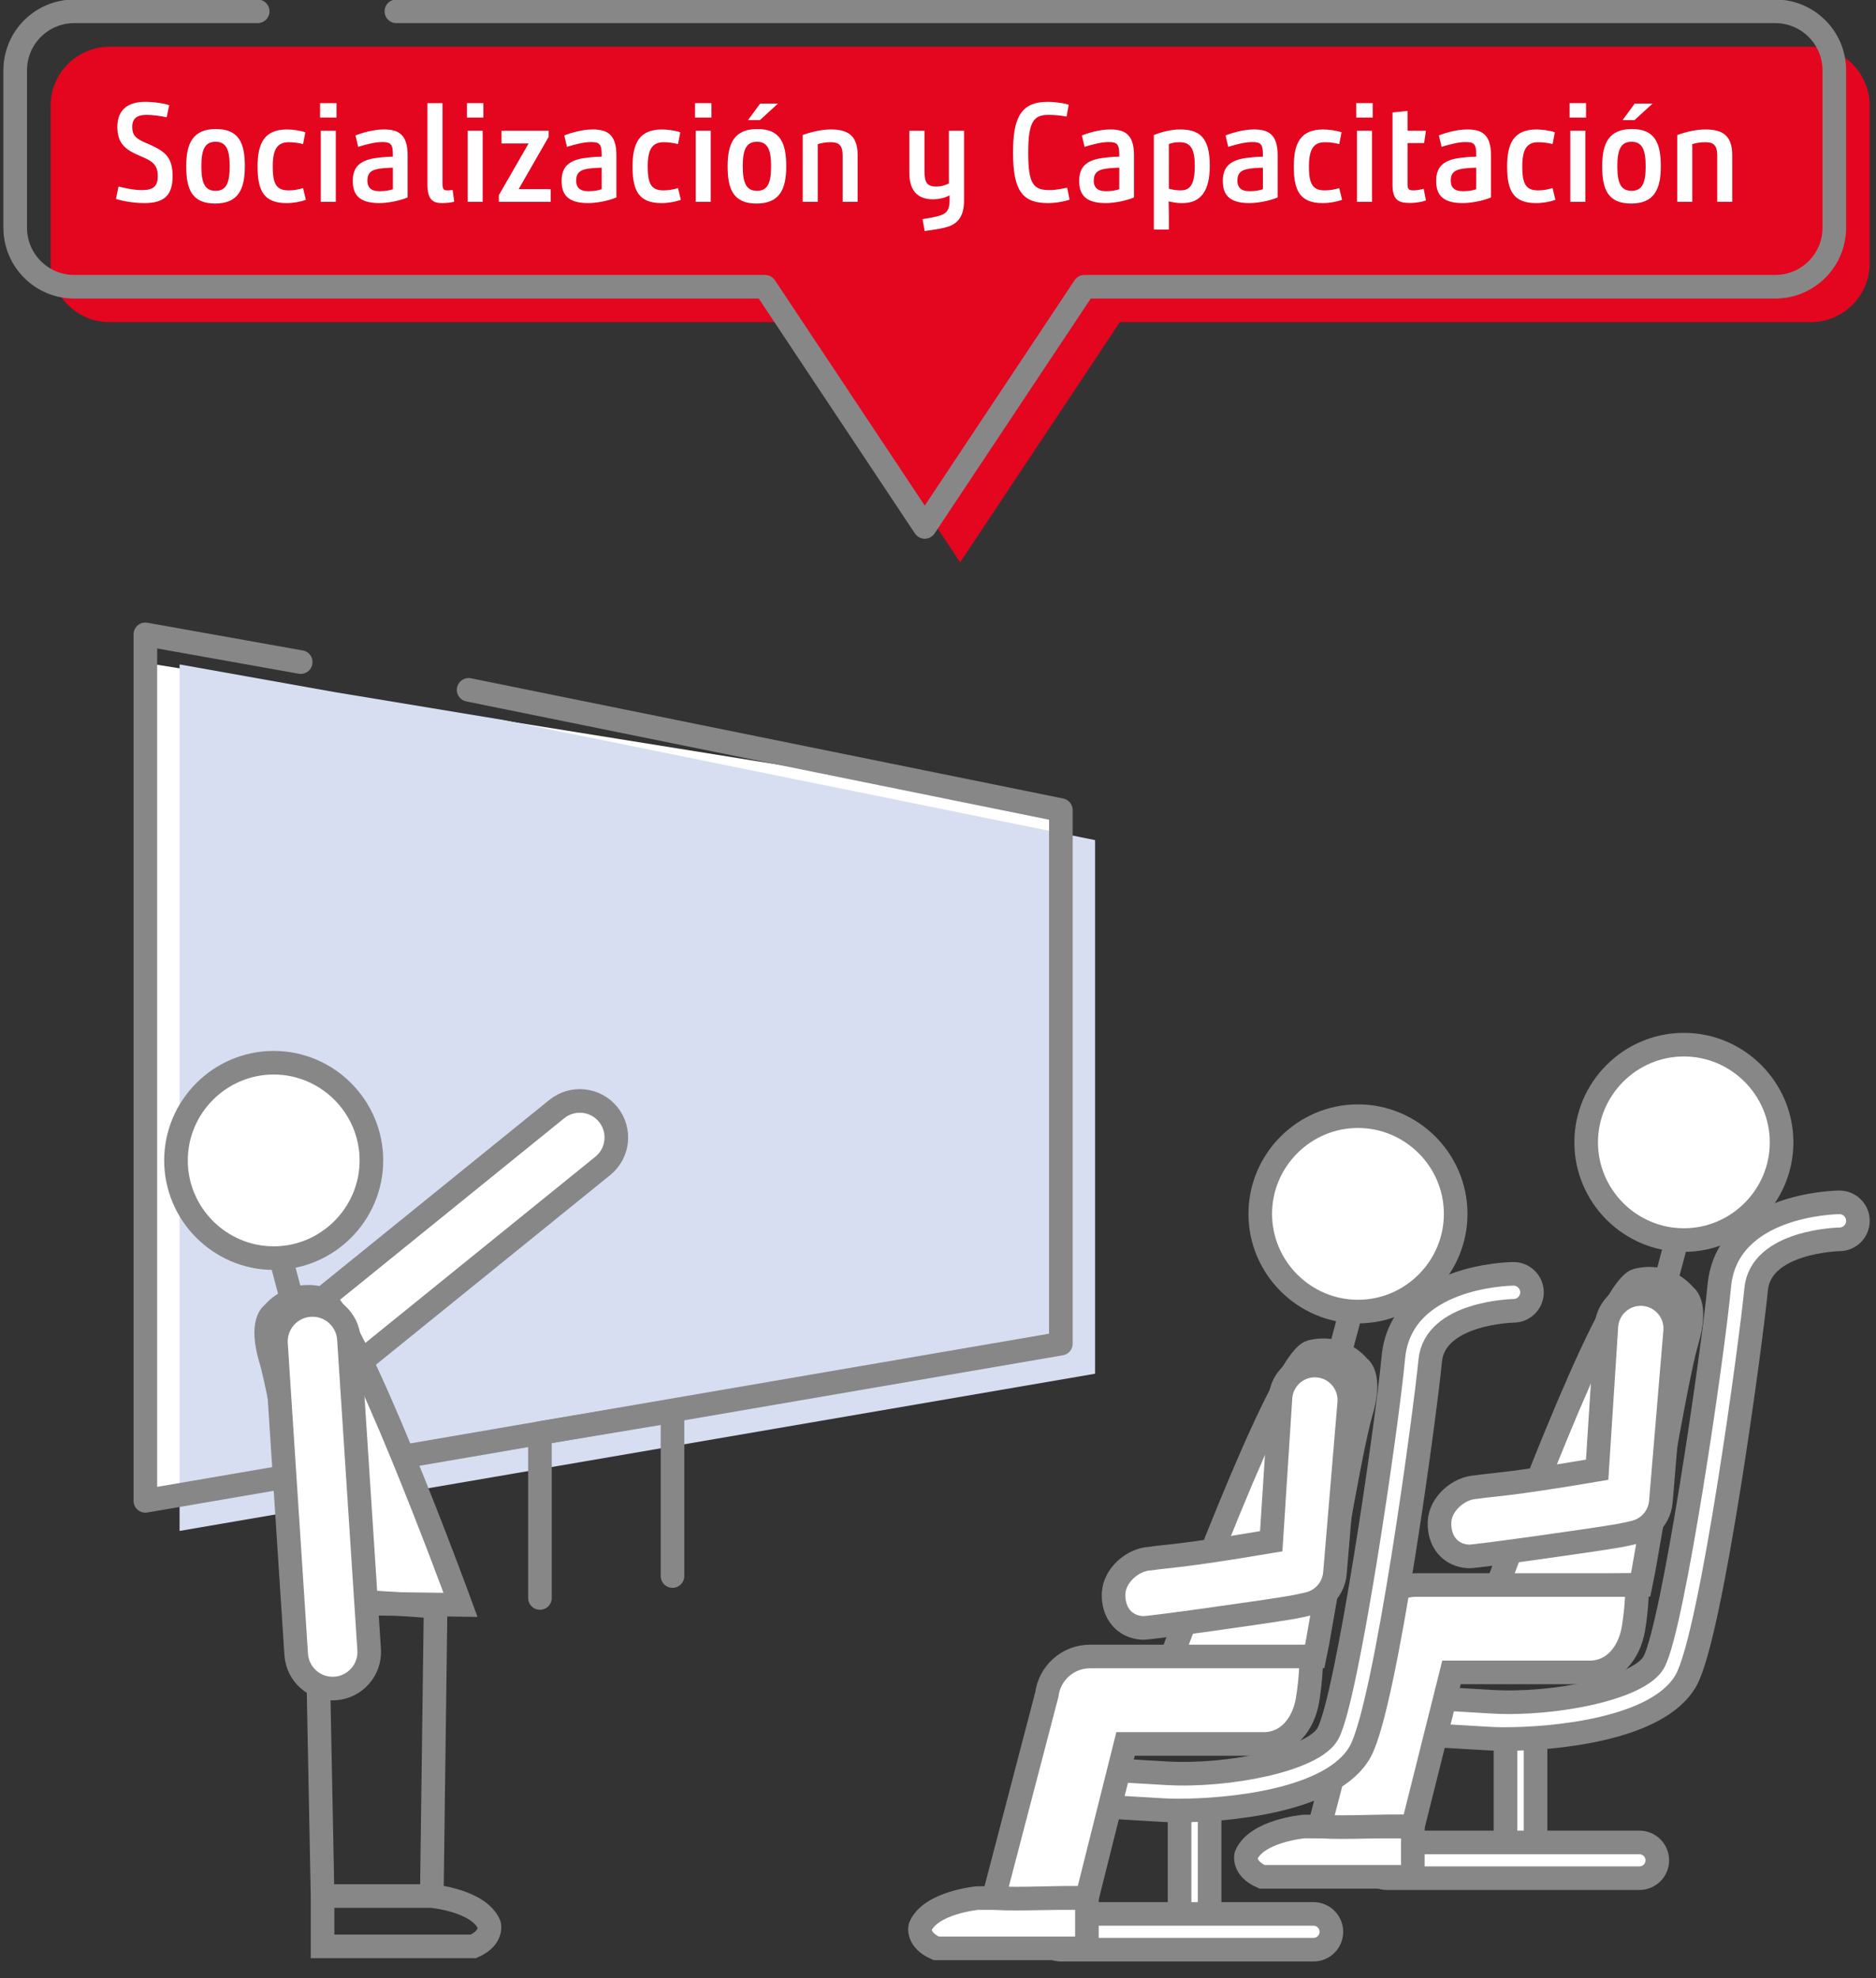 <?xml version="1.0" encoding="utf-8"?>
<!-- Generator: Adobe Illustrator 24.1.2, SVG Export Plug-In . SVG Version: 6.00 Build 0)  -->
<svg version="1.1" id="Capa_1" xmlns="http://www.w3.org/2000/svg" xmlns:xlink="http://www.w3.org/1999/xlink" x="0px" y="0px"
	 viewBox="0 0 139.851 147.468" style="enable-background:new 0 0 139.851 147.468;" xml:space="preserve">
<rect x="0" y="0" width="139.851" height="147.468" fill="#333333" stroke="none"/>
<style type="text/css">
	.st0{fill:#FFFFFF;}
	.st1{fill:#009FE3;}
	.st2{fill:url(#);}
	.st3{clip-path:url(#SVGID_2_);fill:#FFFFFF;}
	.st4{clip-path:url(#SVGID_4_);fill:#FFFFFF;}
	.st5{clip-path:url(#SVGID_6_);fill:#FFFFFF;}
	.st6{clip-path:url(#SVGID_10_);fill:#FFFFFF;}
	.st7{fill:#E3E3D6;}
	.st8{clip-path:url(#SVGID_12_);fill:#FFFFFF;}
	.st9{clip-path:url(#SVGID_12_);fill:#E3E3D6;}
	.st10{clip-path:url(#SVGID_12_);fill:none;}
	.st11{clip-path:url(#SVGID_14_);fill:#FFFFFF;}
	.st12{fill:#007A45;}
	.st13{clip-path:url(#SVGID_16_);fill:#FFFFFF;}
	.st14{clip-path:url(#SVGID_18_);fill:#FFFFFF;}
	.st15{clip-path:url(#SVGID_20_);}
	.st16{fill:none;}
	.st17{clip-path:url(#SVGID_22_);fill:#FBEBA8;}
	.st18{clip-path:url(#SVGID_24_);fill:#FBEBA8;}
	.st19{clip-path:url(#SVGID_26_);fill:#FFFFFF;}
	.st20{clip-path:url(#SVGID_28_);}
	.st21{clip-path:url(#SVGID_30_);fill:#FBEBA8;}
	.st22{clip-path:url(#SVGID_32_);fill:#FBEBA8;}
	.st23{clip-path:url(#SVGID_34_);fill:#FFFFFF;}
	.st24{fill:#1D1D1B;}
	.st25{fill:#E4051F;}
	.st26{fill:#006BB5;}
	.st27{fill:#FFDD00;}
	.st28{fill:#E3E3E3;}
	.st29{clip-path:url(#SVGID_36_);}
	.st30{clip-path:url(#SVGID_40_);}
	.st31{clip-path:url(#SVGID_48_);fill:#EDEDED;}
	.st32{clip-path:url(#SVGID_48_);fill:none;stroke:#FFFFFF;stroke-width:0.682;stroke-miterlimit:10;}
	.st33{clip-path:url(#SVGID_48_);fill:#007A45;}
	.st34{clip-path:url(#SVGID_48_);fill:#FCBC00;}
	.st35{clip-path:url(#SVGID_48_);fill:#356AB2;}
	.st36{fill:none;stroke:#FFFFFF;stroke-width:0.682;stroke-miterlimit:10;}
	.st37{clip-path:url(#SVGID_50_);fill:#EDEDED;}
	.st38{clip-path:url(#SVGID_50_);fill:none;stroke:#FFFFFF;stroke-width:0.682;stroke-miterlimit:10;}
	.st39{clip-path:url(#SVGID_50_);fill:#FDECE6;}
	.st40{clip-path:url(#SVGID_52_);fill:#6CB52D;}
	.st41{clip-path:url(#SVGID_52_);fill:none;stroke:#FFFFFF;stroke-width:0.682;stroke-miterlimit:10;}
	.st42{clip-path:url(#SVGID_52_);fill:#E4051F;}
	.st43{clip-path:url(#SVGID_52_);fill:#006BB5;}
	.st44{clip-path:url(#SVGID_52_);fill:#80BFEA;}
	.st45{fill:none;stroke:#6CB52D;stroke-width:1.001;stroke-linecap:round;stroke-miterlimit:10;}
	.st46{fill:none;stroke:#007A45;stroke-width:1.001;stroke-linecap:round;stroke-miterlimit:10;}
	.st47{fill:#6DA644;}
	.st48{fill:none;stroke:#FCBC00;stroke-width:1.001;stroke-linecap:round;stroke-miterlimit:10;}
	.st49{fill:none;stroke:#80BFEA;stroke-width:1.001;stroke-linecap:round;stroke-miterlimit:10;}
	.st50{fill:#4980C1;}
	.st51{fill:#FFD945;}
	.st52{fill:none;stroke:#E4051F;stroke-width:1.001;stroke-linecap:round;stroke-miterlimit:10;}
	.st53{fill:none;stroke:#006BB5;stroke-width:1.001;stroke-linecap:round;stroke-miterlimit:10;}
	.st54{fill:none;stroke:#356AB2;stroke-width:1.001;stroke-linecap:round;stroke-miterlimit:10;}
	.st55{fill:#33A0DA;}
	.st56{clip-path:url(#SVGID_54_);fill:#FFD945;}
	.st57{clip-path:url(#SVGID_54_);fill:#E4051F;}
	.st58{clip-path:url(#SVGID_54_);fill:#2054A2;}
	.st59{clip-path:url(#SVGID_56_);fill:#FFFFFF;}
	.st60{clip-path:url(#SVGID_56_);fill:#E4051F;}
	.st61{clip-path:url(#SVGID_56_);fill:#2054A2;}
	.st62{clip-path:url(#SVGID_58_);fill:#6DA644;}
	.st63{clip-path:url(#SVGID_60_);fill:#FFFFFF;}
	.st64{clip-path:url(#SVGID_60_);fill:#2054A2;}
	.st65{fill:#D7DEF2;}
	.st66{fill:none;stroke:#878787;stroke-width:1.76;stroke-linecap:round;stroke-linejoin:round;stroke-miterlimit:10;}
	.st67{fill:none;stroke:#878787;stroke-width:1.566;stroke-miterlimit:10;}
	.st68{fill:none;stroke:#878787;stroke-width:1.566;stroke-linecap:round;stroke-linejoin:round;stroke-miterlimit:10;}
	.st69{fill:none;stroke:#878787;stroke-width:1.566;stroke-linecap:round;stroke-miterlimit:10;}
	.st70{fill:none;stroke:#878787;stroke-width:1.76;stroke-miterlimit:10;}
	.st71{fill:#0A0909;}
	.st72{fill:#3C3C3B;}
	.st73{fill:none;stroke:#878787;stroke-width:0.44;stroke-linecap:round;stroke-linejoin:round;stroke-miterlimit:10;}
	.st74{fill:none;stroke:#E4051F;stroke-width:1.76;stroke-linecap:round;stroke-linejoin:round;stroke-miterlimit:10;}
	
		.st75{fill:none;stroke:#1D1D1B;stroke-width:0.44;stroke-linecap:round;stroke-linejoin:round;stroke-miterlimit:10;stroke-dasharray:11.83,11.83;}
	.st76{fill:none;stroke:#878787;stroke-width:1.76;stroke-linejoin:round;stroke-miterlimit:10;}
	
		.st77{fill:none;stroke:#1D1D1B;stroke-width:0.44;stroke-linecap:round;stroke-linejoin:round;stroke-miterlimit:10;stroke-dasharray:12.866,12.866;}
</style>
<g>
	<path class="st25" d="M21.849,3.484H8.173c-2.43,0-4.4,1.97-4.4,4.4v11.733c0,2.43,1.97,4.4,4.4,4.4h51.501l11.904,17.905
		l11.902-17.905h51.502c2.429,0,4.4-1.97,4.4-4.4V7.884c0-2.43-1.971-4.4-4.4-4.4H32.189"/>
	<path class="st66" d="M19.209,0.844H5.533c-2.43,0-4.4,1.97-4.4,4.4v11.733c0,2.43,1.97,4.4,4.4,4.4h51.501l11.904,17.905
		l11.902-17.905h51.502c2.429,0,4.4-1.97,4.4-4.4V5.244c0-2.43-1.971-4.4-4.4-4.4H29.549"/>
	<polygon class="st0" points="79.085,100.146 10.491,111.865 10.491,49.36 79.085,60.39 	"/>
	<polygon class="st65" points="37.488,53.669 81.636,62.631 81.636,102.41 13.388,114.13 13.388,49.532 
		24.971,51.6 	"/>
	<polyline class="st66" points="34.935,51.428 79.085,60.391 79.085,100.169 10.836,111.889 10.836,47.291 
		22.419,49.359 	"/>
	<polyline class="st66" points="50.133,117.491 50.133,105.197 40.252,106.834 40.252,119.128 	"/>
	<path class="st0" d="M41.508,82.681c1.17-0.947,2.886-0.767,3.831,0.403c0.947,1.169,0.767,2.885-0.402,3.832l-18.031,14.598
		c-1.17,0.947-2.886,0.766-3.832-0.403c-0.947-1.17-0.767-2.886,0.403-3.832L41.508,82.681z"/>
	<path class="st70" d="M41.508,82.681c1.17-0.947,2.886-0.767,3.831,0.403c0.947,1.169,0.767,2.885-0.402,3.832l-18.031,14.598
		c-1.17,0.947-2.886,0.766-3.832-0.403c-0.947-1.17-0.767-2.886,0.403-3.832L41.508,82.681z"/>
	<path class="st0" d="M20.404,93.793L20.404,93.793c4.007,0,7.283-3.278,7.283-7.284c0-4.007-3.276-7.284-7.283-7.284
		c-4.005,0-7.285,3.277-7.285,7.284C13.119,90.515,16.399,93.793,20.404,93.793"/>
	<path class="st70" d="M21.048,94.221l0.856,3.214 M20.404,93.793L20.404,93.793c4.007,0,7.283-3.278,7.283-7.284
		c0-4.007-3.276-7.284-7.283-7.284c-4.005,0-7.285,3.277-7.285,7.284C13.119,90.515,16.399,93.793,20.404,93.793z"/>
	<path class="st0" d="M20.333,97.934c0,0-0.998,0.571-0.143,3.427c0.857,2.857,3.144,16.853,3.428,18.138l10.713,0.143
		c0,0-8.142-22.279-10.426-22.851C21.619,96.221,20.333,97.934,20.333,97.934"/>
	<path class="st70" d="M20.333,97.934c0,0-0.998,0.571-0.143,3.427c0.857,2.857,3.144,16.853,3.428,18.138l10.713,0.143
		c0,0-8.142-22.279-10.426-22.851C21.619,96.221,20.333,97.934,20.333,97.934z"/>
	<path class="st70" d="M32.188,141.35c0,0,3.535,0.322,4.283,2.144c0,0,0.268,0.964-1.177,1.607h-11.248v-3.751H32.188z
		 M23.619,119.5l0.428,21.852h8.142l0.284-21.567C32.472,119.785,24.047,119.072,23.619,119.5z"/>
	<path class="st0" d="M27.519,122.98c0.097,1.501-1.041,2.799-2.543,2.896c-1.501,0.098-2.797-1.041-2.895-2.542l-1.507-23.151
		c-0.098-1.501,1.041-2.798,2.542-2.896c1.502-0.097,2.799,1.041,2.896,2.542L27.519,122.98z"/>
	<path class="st70" d="M27.519,122.98c0.097,1.501-1.041,2.799-2.543,2.896c-1.501,0.098-2.797-1.041-2.895-2.542l-1.507-23.151
		c-0.098-1.501,1.041-2.798,2.542-2.896c1.502-0.097,2.799,1.041,2.896,2.542L27.519,122.98z"/>
	<path class="st0" d="M114.47,137.565c0,0.619-0.501,1.12-1.12,1.12c-0.619,0-1.12-0.501-1.12-1.12v-7.802
		c0-0.619,0.501-1.12,1.12-1.12c0.619,0,1.12,0.501,1.12,1.12V137.565z"/>
	<path class="st70" d="M114.47,137.565c0,0.619-0.501,1.12-1.12,1.12c-0.619,0-1.12-0.501-1.12-1.12v-7.802
		c0-0.619,0.501-1.12,1.12-1.12c0.619,0,1.12,0.501,1.12,1.12V137.565z"/>
	<path class="st0" d="M123.547,138.685c0,0.736-0.596,1.332-1.332,1.332h-18.821c-0.736,0-1.332-0.596-1.332-1.332
		c0-0.736,0.596-1.332,1.332-1.332h18.821C122.951,137.353,123.547,137.949,123.547,138.685"/>
	<path class="st70" d="M123.547,138.685c0,0.736-0.596,1.332-1.332,1.332h-18.821c-0.736,0-1.332-0.596-1.332-1.332
		c0-0.736,0.596-1.332,1.332-1.332h18.821C122.951,137.353,123.547,137.949,123.547,138.685z"/>
	<path class="st0" d="M112.18,129.645c-0.448,0-0.822-0.011-1.104-0.028l-3.906-0.229c-0.76-0.046-1.341-0.698-1.296-1.458
		c0.046-0.761,0.711-1.347,1.457-1.295l3.907,0.229c4.581,0.269,10.981-0.99,12.054-2.959c1.43-2.631,4.377-22.723,4.876-28.042
		c0.569-6.071,8.6-6.224,8.942-6.228h0.014c0.755,0,1.371,0.608,1.379,1.364c0.008,0.761-0.602,1.384-1.362,1.393
		c-0.082,0.002-5.89,0.134-6.227,3.728c-0.348,3.704-3.291,25.594-5.201,29.103
		C123.672,128.975,115.7,129.645,112.18,129.645"/>
	<path class="st70" d="M112.18,129.645c-0.448,0-0.822-0.011-1.104-0.028l-3.906-0.229c-0.76-0.046-1.341-0.698-1.296-1.458
		c0.046-0.761,0.711-1.347,1.457-1.295l3.907,0.229c4.581,0.269,10.981-0.99,12.054-2.959c1.43-2.631,4.377-22.723,4.876-28.042
		c0.569-6.071,8.6-6.224,8.942-6.228h0.014c0.755,0,1.371,0.608,1.379,1.364c0.008,0.761-0.602,1.384-1.362,1.393
		c-0.082,0.002-5.89,0.134-6.227,3.728c-0.348,3.704-3.291,25.594-5.201,29.103
		C123.672,128.975,115.7,129.645,112.18,129.645z"/>
	<line class="st70" x1="124.888" y1="92.877" x2="124.03" y2="96.091"/>
	<path class="st0" d="M125.529,92.447L125.529,92.447c-4.006,0-7.284-3.278-7.284-7.284c0-4.006,3.278-7.284,7.284-7.284
		c4.006,0,7.284,3.278,7.284,7.284C132.813,89.169,129.535,92.447,125.529,92.447"/>
	<path class="st70" d="M125.529,92.447L125.529,92.447c-4.006,0-7.284-3.278-7.284-7.284c0-4.006,3.278-7.284,7.284-7.284
		c4.006,0,7.284,3.278,7.284,7.284C132.813,89.169,129.535,92.447,125.529,92.447z"/>
	<path class="st0" d="M125.6,96.589c0,0,1,0.571,0.144,3.428c-0.856,2.856-3.142,16.853-3.428,18.138l-10.711,0.143
		c0,0,8.139-22.279,10.427-22.851C124.315,94.875,125.6,96.589,125.6,96.589"/>
	<path class="st70" d="M125.6,96.589c0,0,1,0.571,0.144,3.428c-0.856,2.856-3.142,16.853-3.428,18.138l-10.711,0.143
		c0,0,8.139-22.279,10.427-22.851C124.315,94.875,125.6,96.589,125.6,96.589z"/>
	<path class="st0" d="M97.184,136.168c0,0-3.535,0.321-4.285,2.143c0,0-0.269,0.964,1.178,1.605h11.247v-3.748H97.184z"/>
	<path class="st70" d="M97.184,136.168c0,0-3.535,0.321-4.285,2.143c0,0-0.269,0.964,1.178,1.605h11.247v-3.748H97.184z"/>
	<path class="st0" d="M121.909,114.22c-0.309,0.081-0.971,0.22-1.293,0.275c-2.066,0.356-10.644,1.558-11.116,1.537
		c-1.417-0.067-2.251-1.161-2.186-2.58c0.061-1.34,1.422-2.535,2.738-2.591c1.186-0.189,2.065-0.118,9.011-1.292l0.692-10.745
		c0.119-1.415,1.362-2.466,2.776-2.346c1.416,0.12,2.466,1.363,2.346,2.778l-1.065,12.694c-0.058,0.693-0.396,1.335-0.936,1.775
		C122.591,113.958,122.26,114.126,121.909,114.22"/>
	<path class="st70" d="M121.909,114.22c-0.309,0.081-0.971,0.22-1.293,0.275c-2.066,0.356-10.644,1.558-11.116,1.537
		c-1.417-0.067-2.251-1.161-2.186-2.58c0.061-1.34,1.422-2.535,2.738-2.591c1.186-0.189,2.065-0.118,9.011-1.292l0.692-10.745
		c0.119-1.415,1.362-2.466,2.776-2.346c1.416,0.12,2.466,1.363,2.346,2.778l-1.065,12.694c-0.058,0.693-0.396,1.335-0.936,1.775
		C122.591,113.958,122.26,114.126,121.909,114.22z"/>
	<path class="st0" d="M105.324,136.168l2.88-11.49h10.305c1.8,0,2.958-1.484,3.259-3.259c0.284-1.682,0.284-3.257,0.284-3.257
		h-16.504c-1.66,0-3.014,1.246-3.217,2.85l-3.962,15.156C100.568,136.296,103.122,136.085,105.324,136.168"/>
	<path class="st70" d="M105.324,136.168l2.88-11.49h10.305c1.8,0,2.958-1.484,3.259-3.259c0.284-1.682,0.284-3.257,0.284-3.257
		h-16.504c-1.66,0-3.014,1.246-3.217,2.85l-3.962,15.156C100.568,136.296,103.122,136.085,105.324,136.168z"/>
	<path class="st0" d="M90.174,142.895c0,0.619-0.501,1.12-1.12,1.12c-0.619,0-1.12-0.501-1.12-1.12v-7.801
		c0-0.62,0.501-1.121,1.12-1.121c0.619,0,1.12,0.501,1.12,1.121V142.895z"/>
	<path class="st70" d="M90.174,142.895c0,0.619-0.501,1.12-1.12,1.12c-0.619,0-1.12-0.501-1.12-1.12v-7.801
		c0-0.62,0.501-1.121,1.12-1.121c0.619,0,1.12,0.501,1.12,1.121V142.895z"/>
	<path class="st0" d="M99.25,144.015c0,0.737-0.596,1.333-1.332,1.333h-18.821c-0.736,0-1.332-0.596-1.332-1.333
		c0-0.735,0.596-1.332,1.332-1.332h18.821C98.654,142.683,99.25,143.28,99.25,144.015"/>
	<path class="st70" d="M99.25,144.015c0,0.737-0.596,1.333-1.332,1.333h-18.821c-0.736,0-1.332-0.596-1.332-1.333
		c0-0.735,0.596-1.332,1.332-1.332h18.821C98.654,142.683,99.25,143.28,99.25,144.015z"/>
	<path class="st0" d="M87.883,134.974c-0.448,0-0.822-0.011-1.104-0.027l-3.906-0.23c-0.76-0.045-1.341-0.697-1.295-1.458
		c0.045-0.76,0.709-1.347,1.456-1.295l3.907,0.23c4.581,0.268,10.981-0.991,12.053-2.96c1.432-2.63,4.378-22.723,4.877-28.042
		c0.569-6.07,8.6-6.224,8.942-6.227h0.014c0.755,0,1.371,0.608,1.379,1.364c0.008,0.76-0.602,1.383-1.362,1.393
		c-0.082,0.002-5.89,0.134-6.227,3.727c-0.349,3.704-3.291,25.595-5.201,29.104C99.375,134.305,91.403,134.974,87.883,134.974
		"/>
	<path class="st70" d="M87.883,134.974c-0.448,0-0.822-0.011-1.104-0.027l-3.906-0.23c-0.76-0.045-1.341-0.697-1.295-1.458
		c0.045-0.76,0.709-1.347,1.456-1.295l3.907,0.23c4.581,0.268,10.981-0.991,12.053-2.96c1.432-2.63,4.378-22.723,4.877-28.042
		c0.569-6.07,8.6-6.224,8.942-6.227h0.014c0.755,0,1.371,0.608,1.379,1.364c0.008,0.76-0.602,1.383-1.362,1.393
		c-0.082,0.002-5.89,0.134-6.227,3.727c-0.349,3.704-3.291,25.595-5.201,29.104C99.375,134.305,91.403,134.974,87.883,134.974
		z"/>
	<line class="st70" x1="100.592" y1="98.207" x2="99.734" y2="101.421"/>
	<path class="st0" d="M101.233,97.778L101.233,97.778c-4.006,0-7.284-3.278-7.284-7.284c0-4.006,3.278-7.284,7.284-7.284
		c4.006,0,7.284,3.278,7.284,7.284C108.517,94.5,105.239,97.778,101.233,97.778"/>
	<path class="st70" d="M101.233,97.778L101.233,97.778c-4.006,0-7.284-3.278-7.284-7.284c0-4.006,3.278-7.284,7.284-7.284
		c4.006,0,7.284,3.278,7.284,7.284C108.517,94.5,105.239,97.778,101.233,97.778z"/>
	<path class="st0" d="M101.304,101.919c0,0,1,0.571,0.144,3.428c-0.856,2.856-3.142,16.853-3.428,18.138l-10.712,0.143
		c0,0,8.141-22.279,10.427-22.851C100.019,100.205,101.304,101.919,101.304,101.919"/>
	<path class="st70" d="M101.304,101.919c0,0,1,0.571,0.144,3.428c-0.856,2.856-3.142,16.853-3.428,18.138l-10.712,0.143
		c0,0,8.141-22.279,10.427-22.851C100.019,100.205,101.304,101.919,101.304,101.919z"/>
	<path class="st0" d="M72.888,141.498c0,0-3.536,0.322-4.285,2.144c0,0-0.269,0.963,1.178,1.604h11.247v-3.748H72.888z"/>
	<path class="st70" d="M72.888,141.498c0,0-3.536,0.322-4.285,2.144c0,0-0.269,0.963,1.178,1.604h11.247v-3.748H72.888z"/>
	<path class="st0" d="M97.613,119.551c-0.309,0.081-0.971,0.22-1.292,0.275c-2.067,0.356-10.645,1.558-11.117,1.537
		c-1.417-0.067-2.251-1.162-2.186-2.58c0.062-1.34,1.422-2.534,2.738-2.591c1.186-0.189,2.064-0.118,9.011-1.292l0.692-10.744
		c0.118-1.416,1.362-2.467,2.776-2.347c1.416,0.12,2.466,1.363,2.347,2.778l-1.066,12.694c-0.058,0.693-0.396,1.335-0.936,1.775
		C98.294,119.29,97.964,119.457,97.613,119.551"/>
	<path class="st70" d="M97.613,119.551c-0.309,0.081-0.971,0.22-1.292,0.275c-2.067,0.356-10.645,1.558-11.117,1.537
		c-1.417-0.067-2.251-1.162-2.186-2.58c0.062-1.34,1.422-2.534,2.738-2.591c1.186-0.189,2.064-0.118,9.011-1.292l0.692-10.744
		c0.118-1.416,1.362-2.467,2.776-2.347c1.416,0.12,2.466,1.363,2.347,2.778l-1.066,12.694c-0.058,0.693-0.396,1.335-0.936,1.775
		C98.294,119.29,97.964,119.457,97.613,119.551z"/>
	<path class="st0" d="M81.028,141.498l2.879-11.489h10.306c1.8,0,2.958-1.485,3.258-3.259c0.286-1.682,0.286-3.258,0.286-3.258
		h-16.505c-1.66,0-3.014,1.246-3.217,2.85l-3.962,15.156C76.272,141.626,78.826,141.416,81.028,141.498"/>
	<path class="st70" d="M81.028,141.498l2.879-11.489h10.306c1.8,0,2.958-1.485,3.258-3.259c0.286-1.682,0.286-3.258,0.286-3.258
		h-16.505c-1.66,0-3.014,1.246-3.217,2.85l-3.962,15.156C76.272,141.626,78.826,141.416,81.028,141.498z"/>
	<g>
		<path class="st0" d="M8.834,13.907c0.349,0.074,1.035,0.264,1.753,0.264c0.866,0,1.172-0.306,1.172-1.035
			c0-0.591-0.147-1.003-1.003-1.373l-0.412-0.18c-1.056-0.454-1.595-0.94-1.595-2.133
			c0-1.31,0.845-1.858,2.07-1.858c0.75,0,1.468,0.137,1.795,0.243l-0.19,0.908
			c-0.454-0.095-1.024-0.18-1.489-0.18c-0.697,0-1.077,0.243-1.077,0.897c0,0.655,0.306,0.876,0.94,1.162
			l0.391,0.169c1.098,0.496,1.679,0.929,1.679,2.333s-0.591,2.017-2.101,2.017c-0.972,0-1.816-0.211-2.123-0.307
			L8.834,13.907z"/>
		<path class="st0" d="M13.882,12.397c0-1.731,0.507-2.777,2.217-2.777c1.711,0,2.154,1.045,2.154,2.777
			c0,1.732-0.507,2.777-2.217,2.777C14.325,15.174,13.882,14.129,13.882,12.397z M17.123,12.397
			c0-1.267-0.274-1.827-1.056-1.827c-0.782,0-1.056,0.56-1.056,1.827c0,1.288,0.285,1.827,1.056,1.827
			C16.849,14.224,17.123,13.685,17.123,12.397z"/>
		<path class="st0" d="M21.4,9.652c0.37,0,0.972,0.074,1.362,0.211l-0.169,0.876
			c-0.328-0.074-0.665-0.137-1.056-0.137c-0.887,0-1.204,0.549-1.204,1.816c0,1.373,0.317,1.774,1.193,1.774
			c0.359,0,0.718-0.063,1.066-0.169l0.211,0.876c-0.412,0.148-0.95,0.243-1.436,0.243
			c-1.7,0-2.165-0.919-2.165-2.725C19.204,10.707,19.679,9.652,21.4,9.652z"/>
		<path class="st0" d="M23.861,7.688h1.225v1.077H23.861V7.688z M23.914,9.747h1.12v5.301h-1.12V9.747z"/>
		<path class="st0" d="M30.387,14.72c-0.623,0.264-1.51,0.422-2.112,0.422c-1.637,0-1.975-0.76-1.975-1.658
			c0-0.918,0.412-1.478,1.562-1.679c0.38-0.064,0.919-0.116,1.426-0.127v-0.127c0-0.802-0.148-0.961-0.813-0.961
			c-0.507,0-1.236,0.19-1.774,0.359l-0.2-0.855c0.369-0.148,1.288-0.443,2.112-0.443
			c1.077,0,1.774,0.348,1.774,1.932V14.72z M29.289,12.502c-0.475,0.011-0.982,0.053-1.225,0.116
			c-0.528,0.127-0.676,0.412-0.676,0.856c0,0.454,0.222,0.781,0.919,0.781c0.422,0,0.76-0.074,0.982-0.148V12.502z
			"/>
		<path class="st0" d="M33.861,15.037c-0.179,0.053-0.517,0.106-0.908,0.106c-0.665,0-1.088-0.243-1.088-1.383V7.688
			h1.12v6.019c0,0.443,0.137,0.485,0.359,0.485c0.179,0,0.37-0.032,0.401-0.032L33.861,15.037z"/>
		<path class="st0" d="M34.811,7.688h1.225v1.077h-1.225V7.688z M34.864,9.747h1.12v5.301h-1.12V9.747z"/>
		<path class="st0" d="M37.187,14.551l2.217-3.854h-2.017V9.747h3.516v0.454l-2.238,3.897h2.387v0.95h-3.865V14.551z"
			/>
		<path class="st0" d="M45.952,14.72c-0.623,0.264-1.51,0.422-2.111,0.422c-1.637,0-1.975-0.76-1.975-1.658
			c0-0.918,0.411-1.478,1.562-1.679c0.38-0.064,0.919-0.116,1.426-0.127v-0.127c0-0.802-0.148-0.961-0.814-0.961
			c-0.507,0-1.235,0.19-1.773,0.359l-0.201-0.855c0.37-0.148,1.288-0.443,2.112-0.443
			c1.076,0,1.773,0.348,1.773,1.932V14.72z M44.854,12.502c-0.476,0.011-0.982,0.053-1.226,0.116
			c-0.527,0.127-0.676,0.412-0.676,0.856c0,0.454,0.222,0.781,0.919,0.781c0.423,0,0.761-0.074,0.982-0.148V12.502z
			"/>
		<path class="st0" d="M49.352,9.652c0.37,0,0.972,0.074,1.362,0.211l-0.169,0.876
			c-0.327-0.074-0.665-0.137-1.056-0.137c-0.887,0-1.204,0.549-1.204,1.816c0,1.373,0.317,1.774,1.193,1.774
			c0.359,0,0.718-0.063,1.066-0.169l0.211,0.876c-0.411,0.148-0.95,0.243-1.435,0.243
			c-1.7,0-2.165-0.919-2.165-2.725C47.156,10.707,47.631,9.652,49.352,9.652z"/>
		<path class="st0" d="M51.813,7.688h1.225v1.077h-1.225V7.688z M51.866,9.747h1.119v5.301h-1.119V9.747z"/>
		<path class="st0" d="M54.242,12.397c0-1.731,0.507-2.777,2.217-2.777c1.711,0,2.154,1.045,2.154,2.777
			c0,1.732-0.507,2.777-2.217,2.777C54.685,15.174,54.242,14.129,54.242,12.397z M57.483,12.397
			c0-1.267-0.274-1.827-1.056-1.827s-1.056,0.56-1.056,1.827c0,1.288,0.285,1.827,1.056,1.827
			C57.208,14.224,57.483,13.685,57.483,12.397z M56.649,8.955h-0.887l0.908-1.235h1.33L56.649,8.955z"/>
		<path class="st0" d="M59.838,10.063c0.676-0.243,1.457-0.412,2.091-0.412c1.214,0,2.006,0.391,2.006,1.911v3.484
			h-1.119v-3.432c0-0.708-0.2-1.014-0.897-1.014c-0.412,0-0.76,0.085-0.961,0.148v4.297h-1.119V10.063z"/>
		<path class="st0" d="M67.79,12.883V9.747h1.13v3.073c0,0.771,0.201,1.088,0.856,1.088
			c0.391,0,0.729-0.106,0.961-0.232V9.747h1.13v5.206c0,1.426-0.686,1.837-1.478,2.027
			c-0.433,0.105-0.929,0.169-1.457,0.243l-0.158-0.887c0.496-0.085,0.781-0.116,1.257-0.253
			c0.485-0.147,0.76-0.38,0.76-1.14v-0.37H70.767c-0.284,0.158-0.729,0.285-1.225,0.285
			C68.656,14.857,67.79,14.467,67.79,12.883z"/>
		<path class="st0" d="M79.733,14.889c-0.211,0.074-0.919,0.253-1.573,0.253c-1.795,0-2.64-0.718-2.64-3.748
			c0-2.46,0.485-3.801,2.565-3.801c0.654,0,1.31,0.116,1.584,0.211l-0.158,0.887
			c-0.454-0.085-0.908-0.127-1.32-0.127c-1.077,0-1.541,0.391-1.541,2.83c0,2.376,0.422,2.777,1.594,2.777
			c0.507,0,0.982-0.116,1.31-0.18L79.733,14.889z"/>
		<path class="st0" d="M84.537,14.72c-0.623,0.264-1.51,0.422-2.111,0.422c-1.637,0-1.975-0.76-1.975-1.658
			c0-0.918,0.411-1.478,1.562-1.679c0.38-0.064,0.919-0.116,1.426-0.127v-0.127c0-0.802-0.148-0.961-0.814-0.961
			c-0.507,0-1.235,0.19-1.773,0.359l-0.201-0.855c0.37-0.148,1.288-0.443,2.112-0.443
			c1.076,0,1.773,0.348,1.773,1.932V14.72z M83.44,12.502c-0.476,0.011-0.982,0.053-1.226,0.116
			c-0.527,0.127-0.676,0.412-0.676,0.856c0,0.454,0.222,0.781,0.919,0.781c0.423,0,0.761-0.074,0.982-0.148V12.502z
			"/>
		<path class="st0" d="M88.15,15.143c-0.55,0-0.94-0.116-1.014-0.127h-0.021c0,0,0.021,0.338,0.021,1.151v0.951
			H86.016v-7.054c0.644-0.253,1.331-0.412,1.943-0.412c1.415,0,2.228,0.539,2.228,2.703
			C90.187,14.224,89.522,15.143,88.15,15.143z M87.136,14.065c0.231,0.074,0.569,0.127,0.865,0.127
			c0.697,0,1.066-0.391,1.066-1.837c0-1.331-0.358-1.753-1.14-1.753c-0.317,0-0.57,0.053-0.792,0.137V14.065z"/>
		<path class="st0" d="M95.246,14.72c-0.623,0.264-1.511,0.422-2.112,0.422c-1.637,0-1.975-0.76-1.975-1.658
			c0-0.918,0.412-1.478,1.562-1.679c0.381-0.064,0.919-0.116,1.426-0.127v-0.127c0-0.802-0.147-0.961-0.812-0.961
			c-0.507,0-1.236,0.19-1.774,0.359l-0.2-0.855c0.369-0.148,1.288-0.443,2.111-0.443
			c1.077,0,1.774,0.348,1.774,1.932V14.72z M94.147,12.502c-0.475,0.011-0.981,0.053-1.225,0.116
			c-0.528,0.127-0.676,0.412-0.676,0.856c0,0.454,0.222,0.781,0.919,0.781c0.422,0,0.76-0.074,0.981-0.148V12.502z
			"/>
		<path class="st0" d="M98.646,9.652c0.369,0,0.972,0.074,1.362,0.211l-0.169,0.876
			c-0.328-0.074-0.666-0.137-1.057-0.137c-0.887,0-1.203,0.549-1.203,1.816c0,1.373,0.316,1.774,1.193,1.774
			c0.358,0,0.718-0.063,1.066-0.169l0.211,0.876c-0.412,0.148-0.95,0.243-1.437,0.243
			c-1.699,0-2.164-0.919-2.164-2.725C96.45,10.707,96.924,9.652,98.646,9.652z"/>
		<path class="st0" d="M101.106,7.688h1.226v1.077h-1.226V7.688z M101.159,9.747h1.12v5.301h-1.12V9.747z"/>
		<path class="st0" d="M103.809,8.385l1.12-0.116v1.478h1.372l-0.137,0.919h-1.235v3.062
			c0,0.422,0.137,0.464,0.464,0.464c0.285,0,0.686-0.105,0.739-0.116l0.169,0.866
			c-0.147,0.074-0.686,0.19-1.183,0.19c-0.876,0-1.31-0.211-1.31-1.383V8.385z"/>
		<path class="st0" d="M111.149,14.72c-0.623,0.264-1.511,0.422-2.112,0.422c-1.637,0-1.975-0.76-1.975-1.658
			c0-0.918,0.412-1.478,1.562-1.679c0.381-0.064,0.919-0.116,1.426-0.127v-0.127c0-0.802-0.147-0.961-0.812-0.961
			c-0.507,0-1.236,0.19-1.774,0.359l-0.2-0.855c0.369-0.148,1.288-0.443,2.111-0.443
			c1.077,0,1.774,0.348,1.774,1.932V14.72z M110.05,12.502c-0.475,0.011-0.981,0.053-1.225,0.116
			c-0.528,0.127-0.676,0.412-0.676,0.856c0,0.454,0.222,0.781,0.919,0.781c0.422,0,0.76-0.074,0.981-0.148V12.502z
			"/>
		<path class="st0" d="M114.549,9.652c0.369,0,0.972,0.074,1.362,0.211l-0.169,0.876
			c-0.328-0.074-0.666-0.137-1.057-0.137c-0.887,0-1.203,0.549-1.203,1.816c0,1.373,0.316,1.774,1.193,1.774
			c0.358,0,0.718-0.063,1.066-0.169l0.211,0.876c-0.412,0.148-0.95,0.243-1.437,0.243
			c-1.699,0-2.164-0.919-2.164-2.725C112.353,10.707,112.828,9.652,114.549,9.652z"/>
		<path class="st0" d="M117.009,7.688h1.226v1.077h-1.226V7.688z M117.062,9.747h1.12v5.301h-1.12V9.747z"/>
		<path class="st0" d="M119.438,12.397c0-1.731,0.507-2.777,2.218-2.777s2.154,1.045,2.154,2.777
			c0,1.732-0.507,2.777-2.218,2.777S119.438,14.129,119.438,12.397z M122.68,12.397
			c0-1.267-0.274-1.827-1.056-1.827c-0.782,0-1.057,0.56-1.057,1.827c0,1.288,0.285,1.827,1.057,1.827
			C122.406,14.224,122.68,13.685,122.68,12.397z M121.846,8.955h-0.888l0.908-1.235h1.331L121.846,8.955z"/>
		<path class="st0" d="M125.035,10.063c0.676-0.243,1.458-0.412,2.091-0.412c1.215,0,2.007,0.391,2.007,1.911v3.484
			h-1.119v-3.432c0-0.708-0.201-1.014-0.897-1.014c-0.412,0-0.761,0.085-0.961,0.148v4.297h-1.12V10.063z"/>
	</g>
</g>
</svg>
